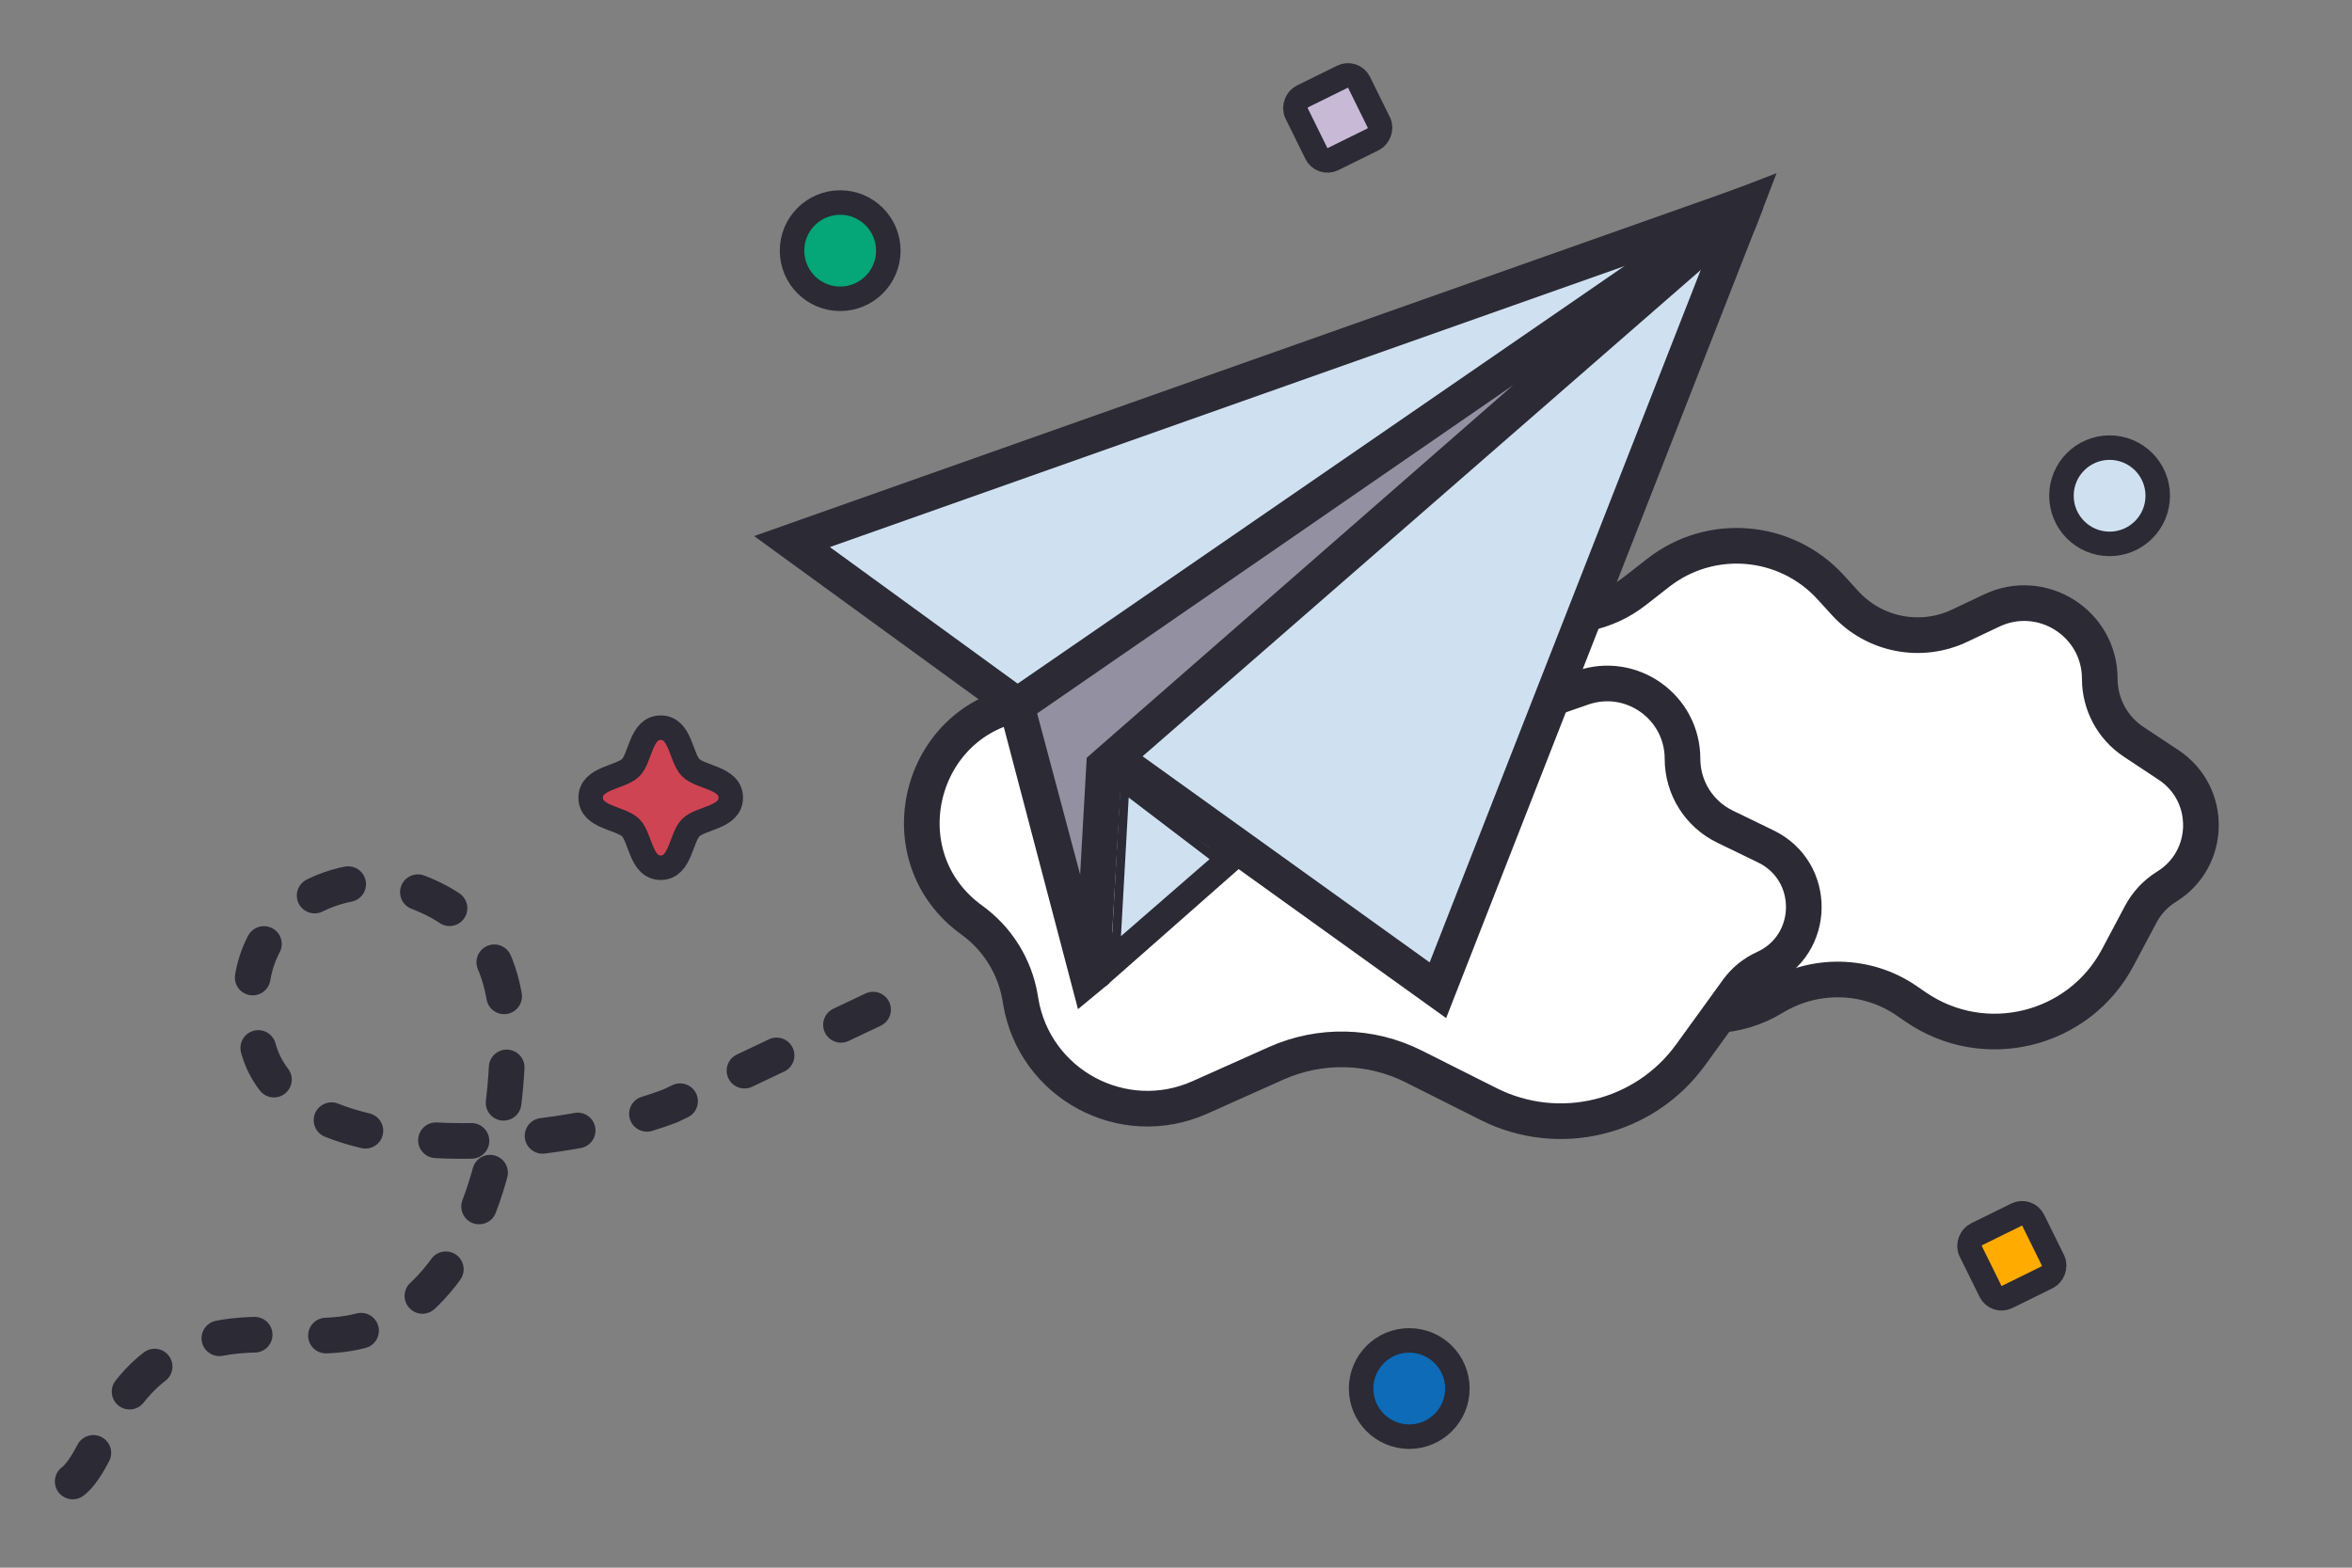 <svg width="96" height="64" viewBox="0 0 96 64" fill="none" xmlns="http://www.w3.org/2000/svg">
<rect x="0" y="0" width="96" height="64" fill="#808080" stroke="none"/>
<path d="M63.499 34.282L62.323 33.123C59.596 30.439 60.98 25.797 64.733 25.045C65.463 24.899 66.149 24.584 66.735 24.125L67.682 23.385C69.821 21.711 72.889 21.968 74.72 23.974L75.313 24.625C76.5 25.925 78.396 26.298 79.986 25.544L81.297 24.923C83.345 23.952 85.705 25.446 85.705 27.712C85.705 28.747 86.224 29.714 87.088 30.285L88.513 31.229C90.308 32.417 90.266 35.066 88.434 36.197C87.988 36.472 87.623 36.861 87.377 37.324L86.44 39.089C84.848 42.089 80.999 43.035 78.197 41.114L77.808 40.847C76.196 39.743 74.06 39.704 72.392 40.721C69.355 42.574 65.354 40.708 64.924 37.176C64.79 36.078 64.288 35.058 63.499 34.282Z" fill="white" stroke="#2B2A35" stroke-width="1.455"/>
<path d="M41.661 40.874L41.64 40.744C41.427 39.464 40.717 38.319 39.664 37.56C36.08 34.973 37.476 29.337 41.849 28.694C42.461 28.605 43.051 28.401 43.587 28.093L46.244 26.569C48.581 25.229 51.5 25.457 53.6 27.144L55.175 28.41C56.763 29.685 58.896 30.054 60.82 29.386L64.591 28.075C66.589 27.381 68.674 28.865 68.674 30.979C68.674 32.157 69.347 33.231 70.406 33.745L72.077 34.556C74.172 35.573 74.131 38.572 72.009 39.531C71.573 39.728 71.197 40.036 70.916 40.423L69.003 43.065C67.12 45.665 63.631 46.516 60.763 45.075L57.7 43.536C55.943 42.653 53.883 42.607 52.089 43.409L48.976 44.801C45.84 46.204 42.225 44.263 41.661 40.874Z" fill="white" stroke="#2B2A35" stroke-width="1.455"/>
<path d="M25.743 31.34C26.151 30.932 26.151 29.707 26.968 29.707C27.785 29.707 27.785 30.932 28.193 31.34C28.602 31.749 29.827 31.749 29.827 32.566C29.827 33.382 28.602 33.382 28.193 33.791C27.785 34.199 27.785 35.424 26.968 35.424C26.151 35.424 26.151 34.199 25.743 33.791C25.334 33.382 24.109 33.382 24.109 32.566C24.109 31.749 25.334 31.749 25.743 31.34Z" fill="#CF4452" stroke="#2B2A35" stroke-linecap="round"/>
<circle cx="57.52" cy="56.686" r="1.965" fill="#0D6BB8" stroke="#2B2A35"/>
<circle cx="34.293" cy="10.233" r="1.965" fill="#05A678" stroke="#2B2A35"/>
<rect x="55.248" y="2.908" width="2.846" height="2.846" rx="0.5" transform="rotate(63.758 55.248 2.908)" fill="#C8BAD7" stroke="#2B2A35"/>
<rect x="82.763" y="49.361" width="2.846" height="2.846" rx="0.5" transform="rotate(63.758 82.763 49.361)" fill="#FFAB00" stroke="#2B2A35"/>
<circle cx="86.106" cy="20.239" r="1.965" fill="#CFE1F1" stroke="#2B2A35"/>
<path d="M71.222 8.35L32.327 22.107L41.668 28.901L71.222 8.35Z" fill="#CFE1F1"/>
<path fill-rule="evenodd" clip-rule="evenodd" d="M33.872 22.334L41.678 28.011L66.372 10.839L33.872 22.334ZM70.98 7.666L71.637 8.949L41.659 29.796L30.781 21.885L70.98 7.666Z" fill="#2B2A35"/>
<path d="M58.689 40.425L71.276 8.266L45.161 30.71L58.689 40.425Z" fill="#CFE1F1"/>
<path fill-rule="evenodd" clip-rule="evenodd" d="M46.337 30.66L58.353 39.289L69.534 10.723L46.337 30.66ZM70.802 7.715L71.953 8.531L59.026 41.563L50.557 35.481L45.136 40.257L44.174 39.166L49.345 34.611L43.986 30.762L70.802 7.715Z" fill="#2B2A35"/>
<path d="M44.556 40.282L41.498 28.817L71.812 7.908L45.065 31.28L44.556 40.282Z" fill="#9391A1"/>
<path fill-rule="evenodd" clip-rule="evenodd" d="M70.728 7.816L71.637 9.088L45.774 31.627L45.273 40.144L44 41.198L40.664 28.51L70.728 7.816ZM42.333 29.125L44.087 35.701L44.356 30.934L61.764 15.722L42.333 29.125Z" fill="#2B2A35"/>
<path d="M72.513 7.07L70.149 7.979L71.603 9.434L72.513 7.07Z" fill="#2B2A35"/>
<path d="M45.548 38.639L45.906 32.207L49.658 35.066L45.548 38.639Z" fill="#CFE1F1" stroke="#2B2A35" stroke-width="0.364"/>
<path d="M35.636 41.217L27.334 45.158C22.186 47.085 11.993 47.678 10.566 42.869C8.958 37.45 13.716 35.471 16.113 36.118C18.509 36.766 20.715 38.162 20.715 42.342C20.715 46.521 19.538 51.741 16.113 53.756C13.214 55.461 10.495 53.569 7.183 55.238C3.947 56.868 4.016 60.883 2.182 60.723" stroke="#2B2A35" stroke-width="1.455" stroke-linecap="round" stroke-linejoin="round" stroke-dasharray="1.45 2.91"/>
</svg>
